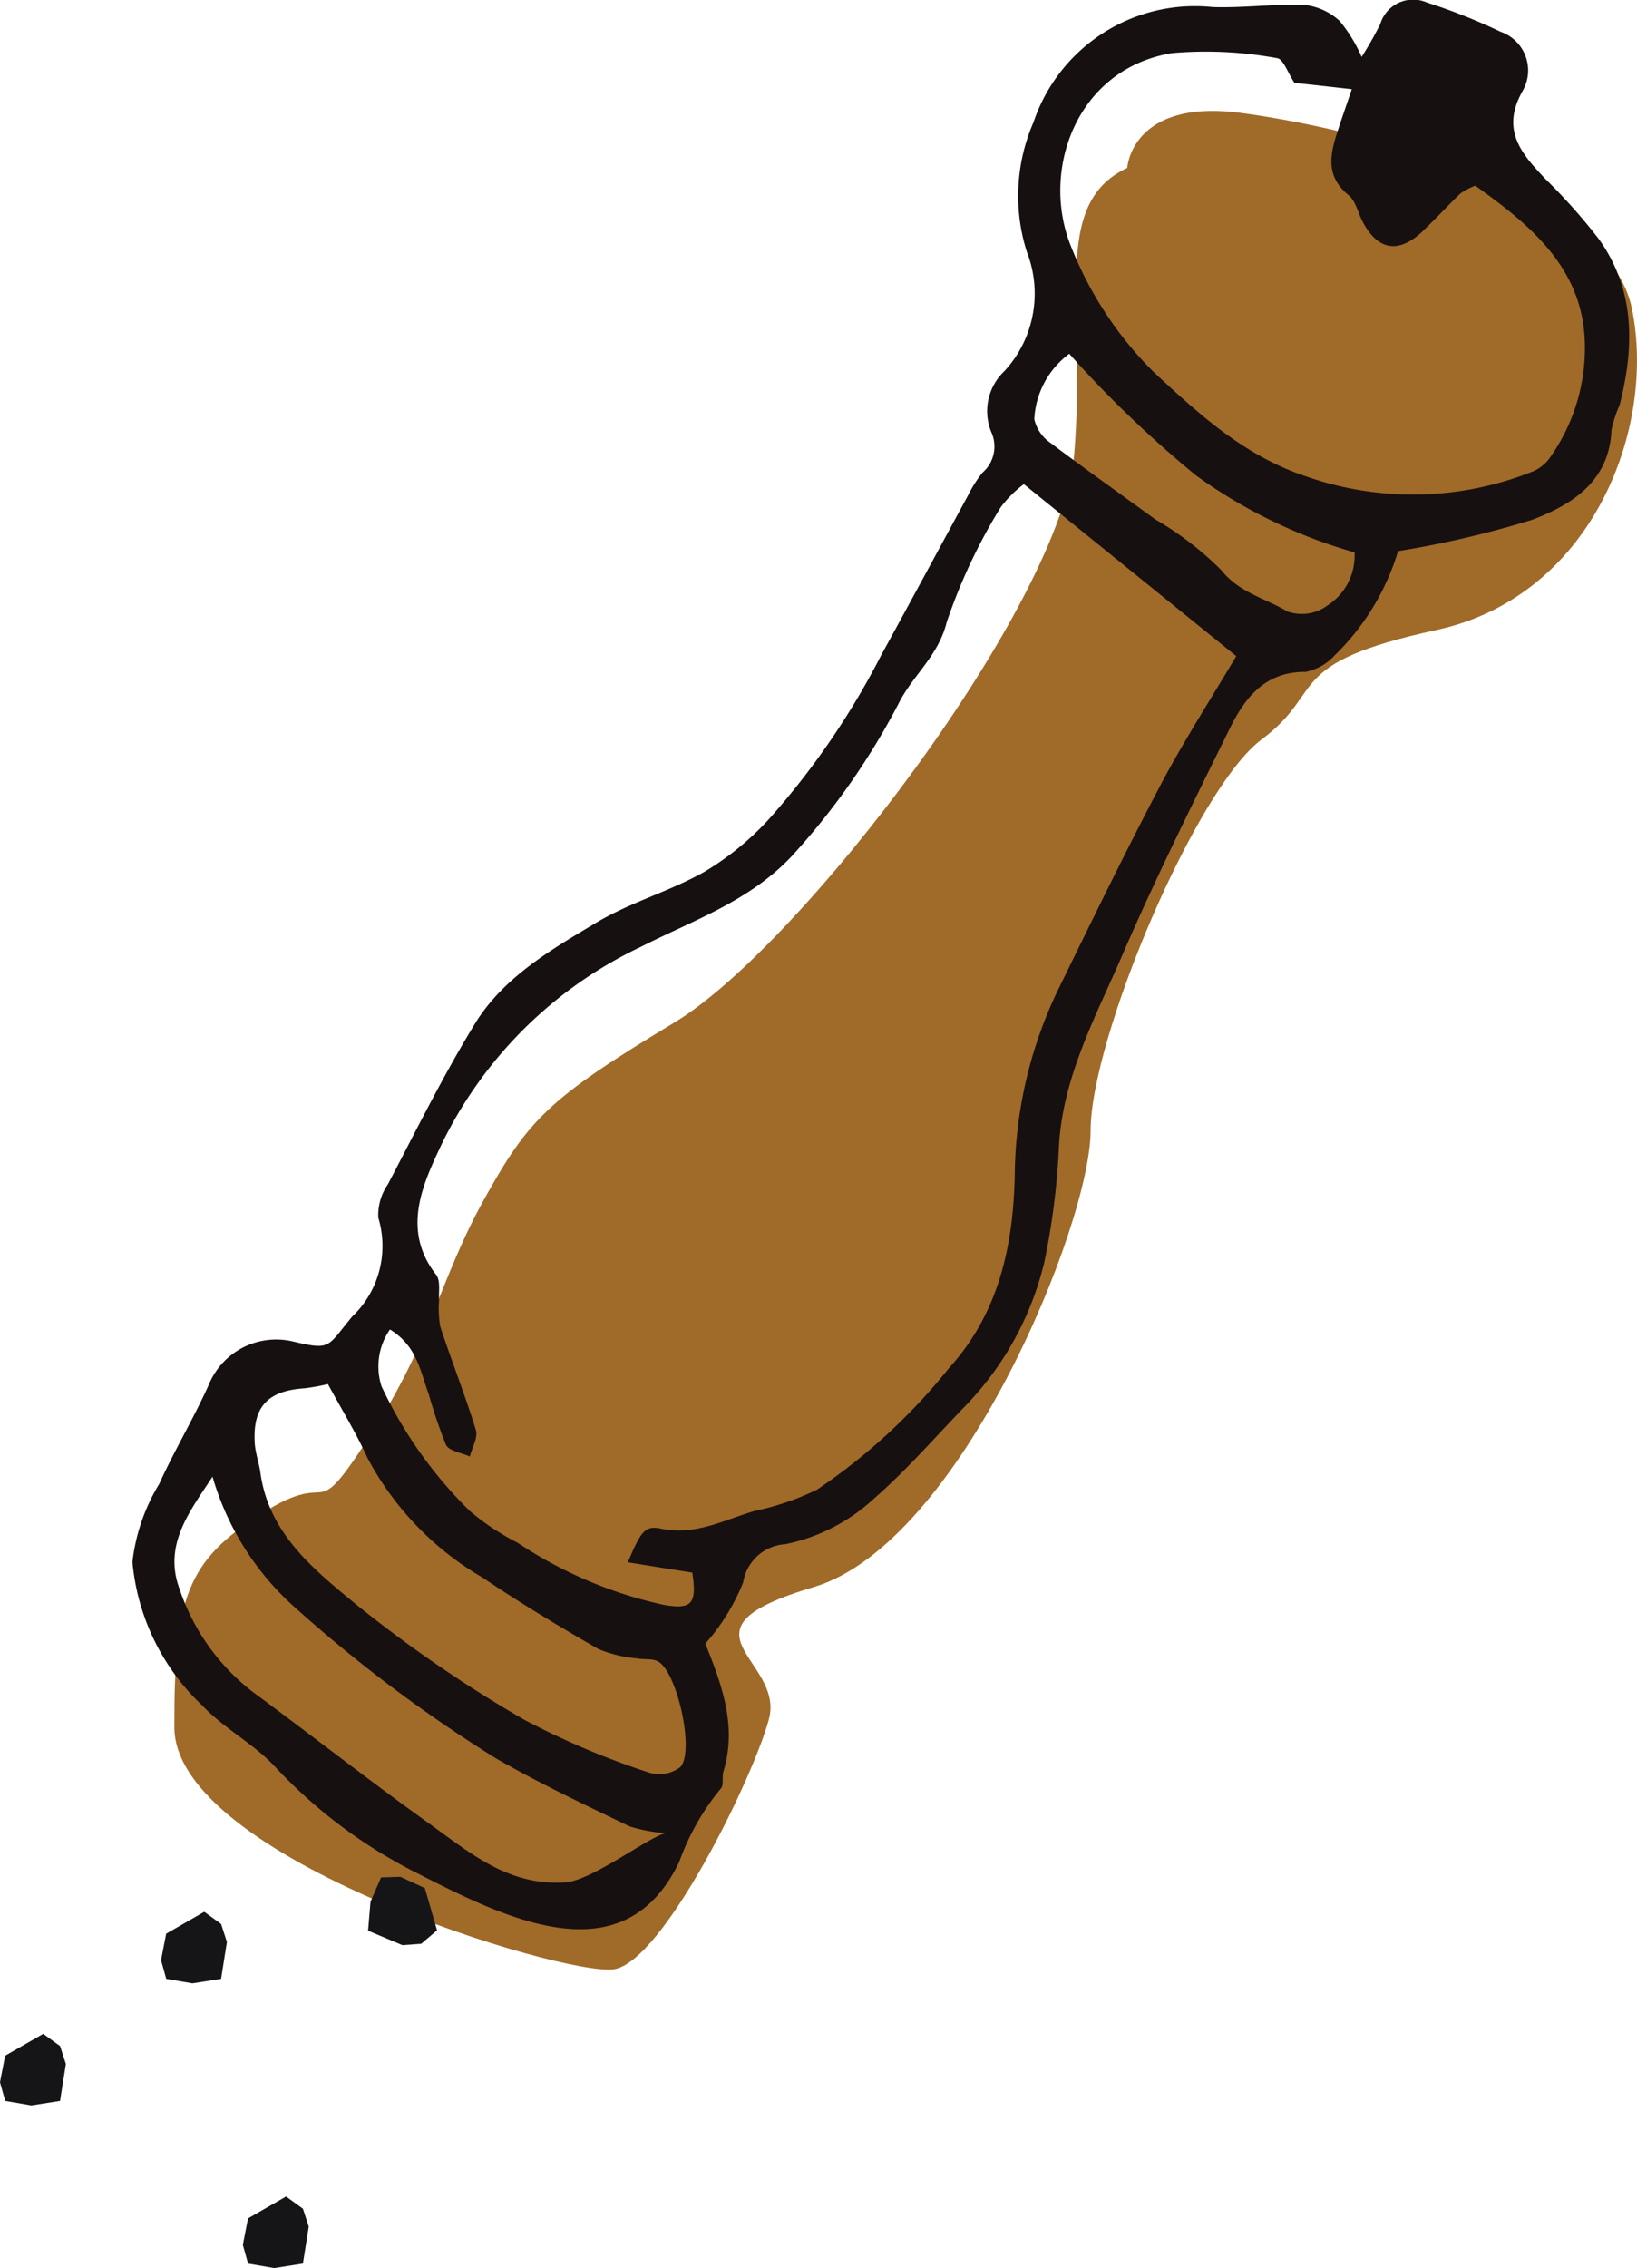 <svg xmlns="http://www.w3.org/2000/svg" width="67.986" height="94.151" viewBox="0 0 67.986 94.151"><defs><style>.a{fill:#a06a28;}.a,.b,.c{fill-rule:evenodd;}.b{fill:#171010;}.c{fill:#151518;}</style></defs><g transform="translate(-446.826 -1201.512)"><path class="a" d="M494.331,1208.921s.169-2.891,4.733-2.282,15.216,3.11,16.23,8.132-1.69,11.937-8.115,13.33-4.551,2.52-7.27,4.547-7.1,12.4-7.1,16.25-5.41,17.125-11.5,18.933-1.183,2.979-1.86,5.488-4.4,10.045-6.424,10.375-18.257-4.607-18.267-10.041.522-6.9,3.647-8.886,1.935.714,4.495-3.241,2.856-6.428,4.716-9.78,2.673-4.187,7.931-7.365,16.076-17.4,16.583-23.585S491.119,1210.426,494.331,1208.921Z" transform="translate(-0.69 -0.438)"/><path class="b" d="M503.9,1203.874a14.778,14.778,0,0,0,.773-1.363,1.425,1.425,0,0,1,1.943-.892,24.3,24.3,0,0,1,3.047,1.208,1.7,1.7,0,0,1,.93,2.447c-.936,1.643-.047,2.627.955,3.684a23.9,23.9,0,0,1,2.2,2.473c1.518,2.116,1.482,4.479.869,6.887a5.529,5.529,0,0,0-.34,1.037c-.087,2.157-1.668,3.12-3.313,3.741a41.465,41.465,0,0,1-5.551,1.295,10.119,10.119,0,0,1-2.617,4.311,2.252,2.252,0,0,1-1.214.7c-1.7-.016-2.532,1.082-3.166,2.365-1.521,3.083-3.056,6.164-4.422,9.318-1.1,2.557-2.476,5.042-2.661,7.932a29.984,29.984,0,0,1-.614,4.9,12.906,12.906,0,0,1-3.365,6.047c-1.218,1.265-2.38,2.6-3.7,3.751a7.661,7.661,0,0,1-3.7,1.9,1.888,1.888,0,0,0-1.741,1.586,8.766,8.766,0,0,1-1.569,2.54c.674,1.681,1.328,3.414.751,5.307-.069.231.025.575-.111.712a10.124,10.124,0,0,0-1.724,3.038c-2.352,4.9-7.362,2.262-11.07.378a20.929,20.929,0,0,1-5.76-4.371c-.879-.926-2.074-1.547-2.954-2.471a9.354,9.354,0,0,1-2.926-5.984,7.984,7.984,0,0,1,1.113-3.239c.631-1.393,1.427-2.714,2.055-4.11a3.024,3.024,0,0,1,3.512-1.8c1.59.376,1.4.218,2.449-1.039a4.039,4.039,0,0,0,1.082-4.1,2.245,2.245,0,0,1,.4-1.39c1.173-2.236,2.293-4.508,3.609-6.658,1.187-1.938,3.17-3.082,5.062-4.212,1.411-.841,3.051-1.294,4.485-2.107a11.882,11.882,0,0,0,2.686-2.2,32.6,32.6,0,0,0,4.661-6.818c1.21-2.2,2.4-4.415,3.6-6.619a4.983,4.983,0,0,1,.59-.926,1.438,1.438,0,0,0,.369-1.674,2.286,2.286,0,0,1,.539-2.538,4.748,4.748,0,0,0,.933-4.954,7.668,7.668,0,0,1,.278-5.38,7.073,7.073,0,0,1,7.435-4.781c1.283.044,2.574-.14,3.855-.086a2.6,2.6,0,0,1,1.427.665A6.371,6.371,0,0,1,503.9,1203.874ZM463.545,1256.7a2.69,2.69,0,0,0-.35,2.358,17.843,17.843,0,0,0,3.657,5.167,10.139,10.139,0,0,0,1.989,1.325,17.749,17.749,0,0,0,6.07,2.58c1.171.208,1.393-.046,1.19-1.338-.873-.137-1.751-.279-2.676-.427.526-1.249.7-1.542,1.362-1.4,1.446.312,2.649-.372,3.929-.738a11.023,11.023,0,0,0,2.574-.883,24.688,24.688,0,0,0,5.468-5.037c2.051-2.253,2.671-5.031,2.736-8a18.066,18.066,0,0,1,1.769-7.648c1.405-2.865,2.8-5.736,4.285-8.559.961-1.821,2.081-3.555,3.145-5.352l-8.821-7.138a4.718,4.718,0,0,0-.957.953,23.162,23.162,0,0,0-2.248,4.779c-.338,1.363-1.343,2.149-1.936,3.256a29.629,29.629,0,0,1-4.516,6.473c-1.756,1.86-4.1,2.654-6.25,3.745a17.538,17.538,0,0,0-8.29,8.228c-.751,1.6-1.671,3.519-.212,5.384.19.243.1.709.121,1.074a4.417,4.417,0,0,0,.049,1.072c.473,1.438,1.034,2.849,1.48,4.3.095.313-.158.733-.251,1.1-.342-.158-.86-.225-.992-.489a20.1,20.1,0,0,1-.709-2.083C464.81,1258.467,464.681,1257.391,463.545,1256.7Zm37.568-51.744c-.27-.4-.465-1-.723-1.029a16.3,16.3,0,0,0-4.363-.21c-4.016.657-5.5,4.953-4.161,8.113a15.187,15.187,0,0,0,3.428,5.155c1.846,1.71,3.731,3.455,6.323,4.311a13.412,13.412,0,0,0,9.327-.188,1.668,1.668,0,0,0,.73-.535,7.862,7.862,0,0,0,1.489-5.019c-.162-3-2.322-4.748-4.545-6.335a3.184,3.184,0,0,0-.611.319c-.53.511-1.028,1.052-1.559,1.561-1,.953-1.867.82-2.5-.372-.2-.378-.292-.875-.6-1.121-.96-.787-.759-1.7-.441-2.661.166-.512.343-1.02.584-1.73C502.636,1205.117,501.922,1205.038,501.112,1204.952Zm-40.146,54.011a8.971,8.971,0,0,1-.97.175c-1.521.1-2.147.756-2.069,2.247.023.426.18.841.238,1.265.352,2.542,2.252,4.04,4,5.48a54.909,54.909,0,0,0,6.945,4.76,32.872,32.872,0,0,0,5.227,2.21,1.425,1.425,0,0,0,1.27-.243c.6-.663-.137-3.943-.924-4.378-.243-.136-.59-.071-.88-.13a5.409,5.409,0,0,1-1.6-.387c-1.638-.942-3.26-1.92-4.827-2.976a12.557,12.557,0,0,1-4.775-4.978C462.153,1261.025,461.583,1260.093,460.966,1258.963Zm-4.791,3.846c-.928,1.415-2.051,2.815-1.373,4.648a9,9,0,0,0,3.065,4.3c2.418,1.778,4.777,3.637,7.216,5.383,1.817,1.3,3.366,2.664,5.751,2.507,1.161-.079,3.764-2.117,4.229-2.038a6.633,6.633,0,0,1-1.558-.283c-1.87-.9-3.755-1.789-5.552-2.823a59.634,59.634,0,0,1-8.362-6.275A11.554,11.554,0,0,1,456.176,1262.809Zm35.581-46.615a3.607,3.607,0,0,0-1.452,2.714,1.614,1.614,0,0,0,.56.9c1.472,1.113,2.98,2.177,4.47,3.264a13.22,13.22,0,0,1,2.732,2.1c.758.95,1.839,1.172,2.754,1.721a1.8,1.8,0,0,0,1.664-.254,2.458,2.458,0,0,0,1.12-2.2,21.121,21.121,0,0,1-6.589-3.2A46.6,46.6,0,0,1,491.756,1216.195Z" transform="translate(-0.524 0)"/><path class="c" d="M456.645,1291.215l-1.191.186-1.086-.186-.217-.775.214-1.1,1.581-.908.7.507.241.743Z" transform="translate(-0.637 -7.559)"/><path class="c" d="M460.367,1304.161l-1.191.186-1.086-.186-.217-.775.214-1.1,1.581-.908.7.507.241.743Z" transform="translate(-0.961 -8.685)"/><path class="c" d="M449.32,1296.765l-1.191.187-1.086-.187-.217-.775.214-1.1,1.581-.908.7.507.241.743Z" transform="translate(0 -8.042)"/><path class="c" d="M463.569,1289.079l.1-1.2.439-1.011.8-.027,1.018.469.507,1.752-.658.559-.779.057Z" transform="translate(-1.456 -7.421)"/></g></svg>
